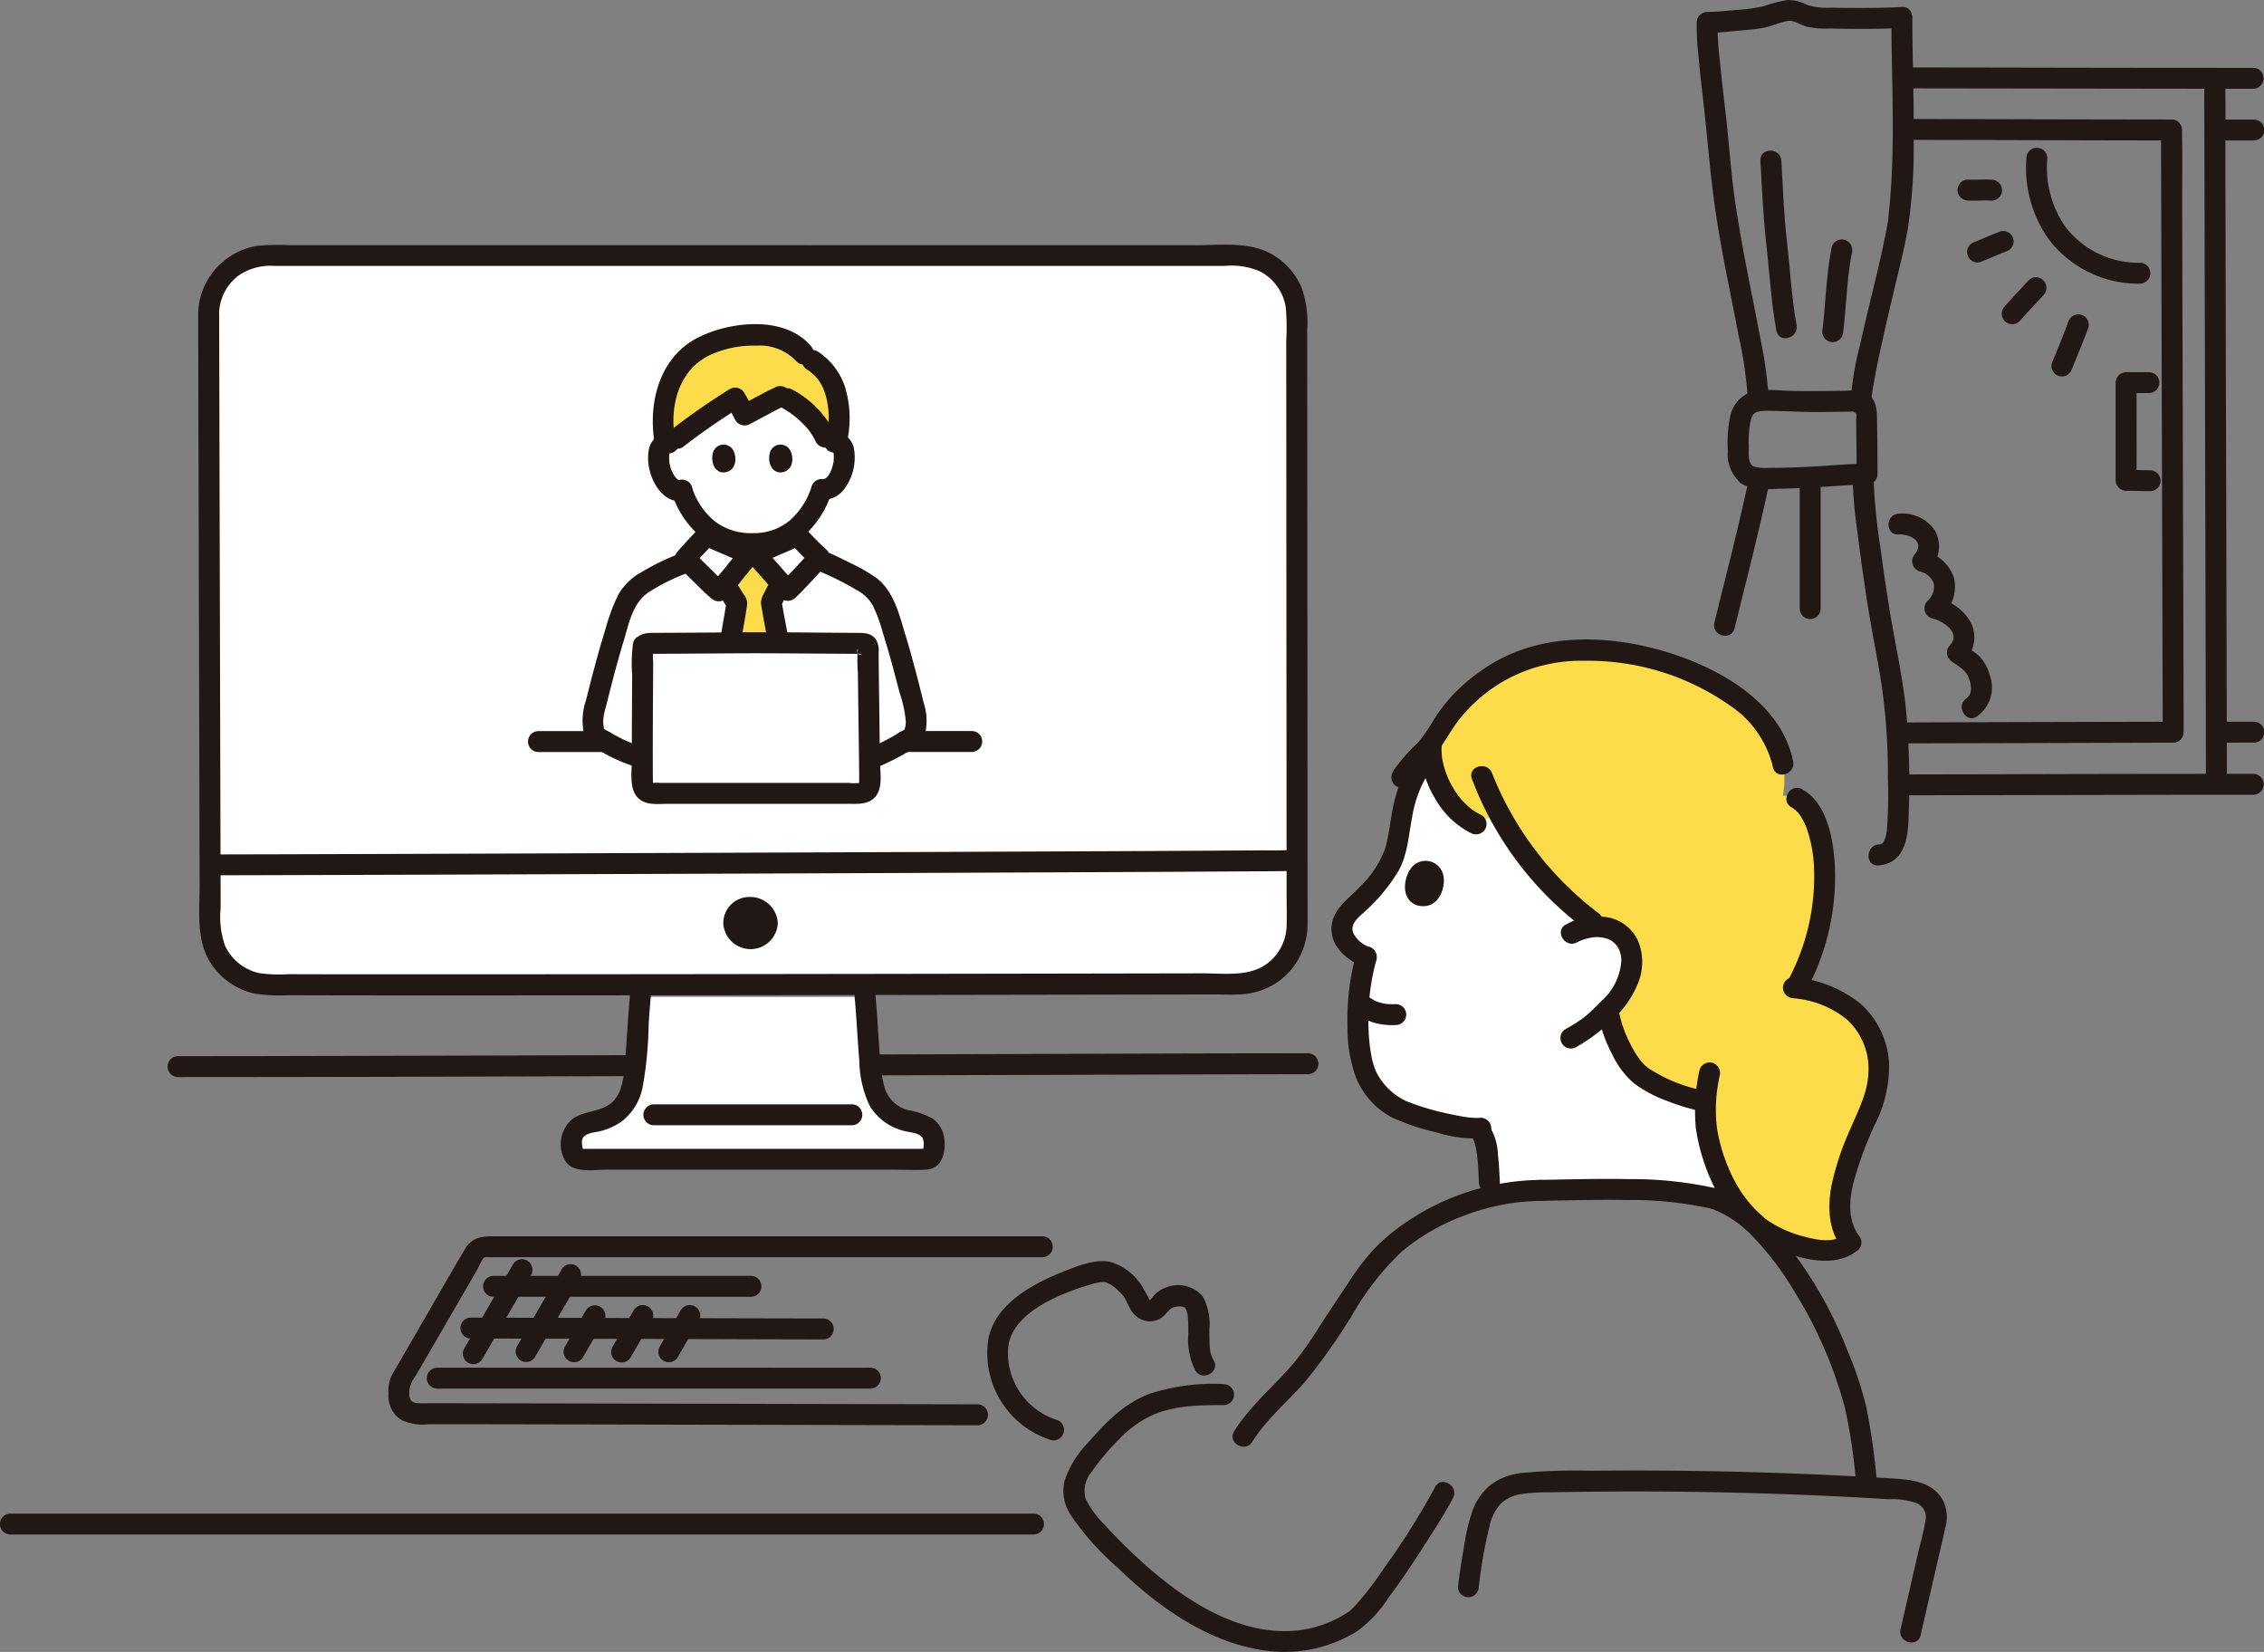 <svg xmlns="http://www.w3.org/2000/svg" width="243.992" height="178.009" viewBox="0 0 243.992 178.009">
  <rect x="0" y="0" width="243.992" height="178.009" fill="#808080" stroke="none"/>
  <g id="_2414" data-name="2414" transform="translate(0 -0.015)">
    <path id="パス_195" data-name="パス 195" d="M39.88,55.223c.029,15.675.133,51,.165,65.841a6.367,6.367,0,0,0,6.343,6.356c20.387.079,83.569-.048,104.433-.085a6.365,6.365,0,0,0,6.357-6.371c-.007-15.2-.032-51.371-.04-65.744a6.365,6.365,0,0,0-6.367-6.363c-21.63,0-83.877-.015-104.522-.019a6.371,6.371,0,0,0-6.369,6.384Z" transform="translate(-17.394 -21.295)" fill="#fff"/>
    <path id="パス_196" data-name="パス 196" d="M144.711,78.609c.024,0,.729.26.888.542a1.594,1.594,0,0,1,.169.643,4.8,4.8,0,0,1-.475,2.546,3.052,3.052,0,0,1-.784,1.039,1.8,1.8,0,0,1-1.021.326l-.144.007a9.35,9.35,0,0,1-1.7,3.163,6.779,6.779,0,0,1-3.844,2.453,10.329,10.329,0,0,1-1.95.208,11.664,11.664,0,0,1-1.8-.183,6.858,6.858,0,0,1-4.024-2.418,9.356,9.356,0,0,1-1.739-3.16,1.24,1.24,0,0,1-1.2-.3,3.055,3.055,0,0,1-.794-1.031,4.793,4.793,0,0,1-.5-2.541,1.6,1.6,0,0,1,.164-.645,1.133,1.133,0,0,1,.811-.546,1.118,1.118,0,0,1,.123-.012s-.282-7.69,8.658-7.69S144.711,78.609,144.711,78.609Z" transform="translate(-54.859 -30.964)" fill="#fff"/>
    <path id="パス_197" data-name="パス 197" d="M141.385,126.341l2,.007c.9-.414,4.274-1.957,4.532-2.607a4.06,4.06,0,0,0,.141-2.3c-.878-3.552-1.662-6.678-2.819-10.149a7.624,7.624,0,0,0-1.632-3.125,11.447,11.447,0,0,0-2.409-1.522c-.684-.351-1.941-.993-2.892-1.41l-.609-.534a31.055,31.055,0,0,1-2.337-2.379,39.316,39.316,0,0,1-4.631,1.912l-.282.067-.189-.045a39.837,39.837,0,0,1-4.684-1.934c-.691.74-1.672,1.784-2.3,2.494l-.395.61c-.912.38-2.126.965-2.622,1.22a11.457,11.457,0,0,0-2.409,1.522,7.63,7.63,0,0,0-1.632,3.125c-1.155,3.472-1.938,6.6-2.819,10.149a4.056,4.056,0,0,0,.141,2.3c.258.65,4.158,2.325,4.953,2.524Z" transform="translate(-49.415 -44.623)" fill="#fff"/>
    <path id="パス_198" data-name="パス 198" d="M122.86,123.2a.511.511,0,0,0-.051.226c.009,2.614-.087,10.689-.026,14.611a1.057,1.057,0,0,0,1.054,1.043c4.077.008,18.156-.01,22.376,0a1.054,1.054,0,0,0,1.057-1.065c-.028-3.629-.169-12.672-.169-14.587a.507.507,0,0,0-.5-.511c-1.752-.006-6.687-.035-11.646-.071-4.958.036-9.893.065-11.645.071a.5.5,0,0,0-.449.284Z" transform="translate(-53.544 -53.573)" fill="#fff"/>
    <path id="パス_199" data-name="パス 199" d="M140.9,190.537c.118,1.24.189,2.186.232,3.045.072,1.466.2,2.988.332,4.457.3,3.43,1.184,5.367,4.772,6.049a2.394,2.394,0,0,1,1.935,1.27c.3.653.348,2.688-.669,2.688l-37.315-.007c-.993,0-1.084-2.027-.781-2.681a2.4,2.4,0,0,1,1.935-1.27c3.586-.682,4.473-2.619,4.771-6.049.128-1.471.26-2.992.332-4.457.043-.857.113-1.8.232-3.045" transform="translate(-47.651 -83.098)" fill="#fff"/>
    <path id="パス_200" data-name="パス 200" d="M281.4,160.335a33.686,33.686,0,0,1-3-2.982,38.655,38.655,0,0,1-5.024-7.135l-2.422,1.258c-2.594-1.176-4.732-4.671-4.842-7.771a8.934,8.934,0,0,0-1.063,1.33,16.38,16.38,0,0,0-2.177,5.982c-.408,2.378-.409,4.029-1.963,6.011a21.783,21.783,0,0,1-3.233,3.524c-2.326,2.048-.859,4.371,1.449,5.247-1.505,5.2-.922,11.164.132,13.036a9.693,9.693,0,0,0,2.466,2.868c1.555,1.128,7.448,2.63,9.429,2.572l.253.291c.861.98.9,4.192.979,5.509l.09,1.558a23.424,23.424,0,0,1,5.469-.677c6.159-.093,17.609-.643,21.671,2.128a23.811,23.811,0,0,1-1.707-2.51,19.735,19.735,0,0,1-2.284-7.934c.01-.364.041-.794.087-1.258l-.142-.029c-2.286-.457-6.01-1.756-7.408-3.27-2.19-2.368-4.155-8.444-2.09-7.629a7.1,7.1,0,0,0,1.306-2.255c1.123-3.309-.558-5.5-3.077-5.65A27.59,27.59,0,0,1,281.4,160.335Z" transform="translate(-111.876 -62.672)" fill="#fff"/>
    <path id="パス_201" data-name="パス 201" d="M41.849,175.824a6.348,6.348,0,0,0,4.656,2.05c20.387.079,83.569-.048,104.433-.085a6.365,6.365,0,0,0,6.357-6.371c0-1.977,0-4.309,0-6.9-17.323.121-97.073.386-117.145.43.006,2.466.011,4.684.015,6.57a6.348,6.348,0,0,0,1.688,4.308Z" transform="translate(-17.51 -71.748)" fill="#fff"/>
    <path id="パス_202" data-name="パス 202" d="M144.815,79.2c.024,0,.729.26.888.542a1.594,1.594,0,0,1,.169.643,4.793,4.793,0,0,1-.476,2.546,3.045,3.045,0,0,1-.783,1.039,1.8,1.8,0,0,1-1.021.326l-.144.007a9.35,9.35,0,0,1-1.7,3.163,6.779,6.779,0,0,1-3.845,2.454,10.331,10.331,0,0,1-1.95.208,11.657,11.657,0,0,1-1.8-.183,6.858,6.858,0,0,1-4.024-2.418,9.356,9.356,0,0,1-1.739-3.16,1.24,1.24,0,0,1-1.2-.3,3.055,3.055,0,0,1-.794-1.031,4.793,4.793,0,0,1-.5-2.541,1.6,1.6,0,0,1,.164-.645,1.133,1.133,0,0,1,.811-.546,1.119,1.119,0,0,1,.123-.012s.338-6.976,8.9-6.976C144.581,72.313,144.815,79.2,144.815,79.2Z" transform="translate(-54.904 -31.534)" fill="#fff"/>
    <path id="パス_203" data-name="パス 203" d="M285.826,148.891a38.66,38.66,0,0,1-5.024-7.135l-2.422,1.258c-2.879-1.306-5.2-5.478-4.809-8.786a44.616,44.616,0,0,1,2.581-3.755,17.753,17.753,0,0,1,10.1-5.873c10.985-1.822,27.155,4.816,25.193,15.389,4.523-.7,6.706,11.17,1.377,20.71,2.911.384,5.479,1.4,7.183,3.5a9.109,9.109,0,0,1,.989,9.227c-1.886,4.523-5.225,10.918-2.21,14.686-2.306,2.019-7.234-.041-8.879-.975a13.141,13.141,0,0,1-4.573-5.022,19.735,19.735,0,0,1-2.284-7.934c.01-.364.041-.794.087-1.258l-.142-.029c-2.286-.457-6.011-1.756-7.408-3.27-2.19-2.368-4.156-8.444-2.09-7.629a7.1,7.1,0,0,0,1.306-2.255c1.123-3.309-.558-5.5-3.077-5.65A30.744,30.744,0,0,1,285.826,148.891Z" transform="translate(-119.302 -54.208)" fill="#fcdc4a"/>
    <path id="パス_204" data-name="パス 204" d="M144.086,108.4c-1.019-1.144-2.29-2.586-2.342-2.682l-.471.022c-.063.116-1.759,2.185-2.733,3.348.407.564.944,1.507,1.284,2-.029.451-.41,2.485-.69,4.166l-.022.133,2.725-.019,2.51.017-.045-.226c-.35-1.769-.709-3.725-.752-4.135a16.013,16.013,0,0,1,1.065-2.036Z" transform="translate(-60.426 -46.103)" fill="#fcdc4a"/>
    <path id="パス_205" data-name="パス 205" d="M132.113,64.848a7.979,7.979,0,0,0-3.335,2.21c-1.911,2.216-2.357,5.682-1.83,8.481l1.305-.355c2.021-1.518,4.673-3.4,6.252-4.342.1.152.736,1.335,1,1.836.461-.232,3.049-1.657,4.033-2.081a10.267,10.267,0,0,1,4.654,4.43l1.253.345a10.418,10.418,0,0,0-.251-5.6,6.114,6.114,0,0,0-3.095-3.436c-1.584-2.324-4.9-2.493-7.407-2.132a12.732,12.732,0,0,0-2.585.639Z" transform="translate(-55.28 -27.935)" fill="#fcdc4a"/>
    <path id="パス_206" data-name="パス 206" d="M1.089,291.539H43.517l27.54,0h40.358a1.128,1.128,0,0,0,0-2.255H74.281l-27.438,0-25.783,0H1.089a1.128,1.128,0,0,0,0,2.255Z" transform="translate(0 -126.166)" fill="#211715"/>
    <path id="パス_207" data-name="パス 207" d="M82.435,201.673q-20.379.056-40.757.1-4.272.006-8.545.008a1.128,1.128,0,0,0,0,2.255q18.281-.007,36.562-.07l12.743-.034a1.128,1.128,0,0,0,0-2.255Z" transform="translate(-13.976 -87.955)" fill="#211715"/>
    <path id="パス_208" data-name="パス 208" d="M212.726,201.316c-11.032,0-22.065.051-33.1.084l-14.1.042a1.128,1.128,0,0,0,0,2.255q20.754-.063,41.508-.118,2.842-.006,5.684-.008a1.128,1.128,0,0,0,0-2.255Z" transform="translate(-71.724 -87.8)" fill="#211715"/>
    <path id="パス_209" data-name="パス 209" d="M137.761,254.389c-2.771,0-5.542-.011-8.313-.016l-17.409-.038-19.136-.04-13.736-.024c-.572,0-1.147.017-1.718,0-1.005-.031-1.024-.733-.931-1.6a4.266,4.266,0,0,1,.733-1.476q2.674-4.617,5.351-9.232.593-1.022,1.184-2.043c.179-.308.546-1.23.807-1.368a1.241,1.241,0,0,1,.485-.016h59.665a1.128,1.128,0,0,0,0-2.255H85.794c-1.344,0-2.489.01-3.307,1.383-1.766,2.966-3.465,5.977-5.2,8.962q-1.184,2.037-2.361,4.076c-.134.231-.275.458-.395.7a3.972,3.972,0,0,0-.282,1.856,3.055,3.055,0,0,0,1.392,2.819,5.606,5.606,0,0,0,2.979.457l2.4,0,6.8.011q9.352.017,18.705.038l18.9.041,11.512.024h.821a1.128,1.128,0,0,0,0-2.255Z" transform="translate(-32.38 -103.048)" fill="#211715"/>
    <path id="パス_210" data-name="パス 210" d="M90.552,251.414c1.755-3.039,3.523-6.069,5.278-9.107a1.129,1.129,0,0,0-1.948-1.138c-1.755,3.039-3.523,6.069-5.278,9.108A1.128,1.128,0,0,0,90.552,251.414Z" transform="translate(-38.576 -104.943)" fill="#211715"/>
    <path id="パス_211" data-name="パス 211" d="M100.631,251.6c1.609-2.786,3.23-5.564,4.839-8.35a1.129,1.129,0,0,0-1.947-1.138c-1.609,2.786-3.231,5.564-4.839,8.35A1.128,1.128,0,0,0,100.631,251.6Z" transform="translate(-42.972 -105.355)" fill="#211715"/>
    <path id="パス_212" data-name="パス 212" d="M109.826,255.055c.746-1.292,1.5-2.582,2.245-3.874a1.128,1.128,0,1,0-1.948-1.138c-.747,1.293-1.5,2.582-2.245,3.875a1.128,1.128,0,1,0,1.948,1.138Z" transform="translate(-46.985 -108.809)" fill="#211715"/>
    <path id="パス_213" data-name="パス 213" d="M118.949,255.055c.747-1.292,1.5-2.582,2.245-3.874a1.128,1.128,0,1,0-1.947-1.138c-.747,1.293-1.5,2.582-2.245,3.875a1.128,1.128,0,1,0,1.947,1.138Z" transform="translate(-50.964 -108.809)" fill="#211715"/>
    <path id="パス_214" data-name="パス 214" d="M127.937,255.055c.747-1.292,1.5-2.582,2.245-3.874a1.128,1.128,0,1,0-1.947-1.138c-.747,1.293-1.5,2.582-2.246,3.875a1.128,1.128,0,1,0,1.948,1.138Z" transform="translate(-54.885 -108.809)" fill="#211715"/>
    <path id="パス_215" data-name="パス 215" d="M121.236,243.855h-27.8a1.128,1.128,0,0,0,0,2.255h27.8A1.128,1.128,0,0,0,121.236,243.855Z" transform="translate(-40.276 -106.354)" fill="#211715"/>
    <path id="パス_216" data-name="パス 216" d="M127.143,251.925q-15.609-.029-31.218-.081l-6.819-.016a1.128,1.128,0,0,0,0,2.255q15.562.029,31.128.081l6.908.016a1.128,1.128,0,0,0,0-2.255Z" transform="translate(-38.39 -109.831)" fill="#211715"/>
    <path id="パス_217" data-name="パス 217" d="M129.416,263.655h.006V261.4c-4.648.018-9.3,0-13.945,0H82.68a1.128,1.128,0,0,0,0,2.255h41.677c1.688,0,3.377.007,5.065,0a1.128,1.128,0,0,0,0-2.255h-.006A1.128,1.128,0,0,0,129.416,263.655Z" transform="translate(-35.587 -114.006)" fill="#211715"/>
    <path id="パス_218" data-name="パス 218" d="M363.427,150.216l31.12-.056,6.354,0a1.128,1.128,0,0,0,0-2.255q-14.195,0-28.389.045l-9.086.017a1.128,1.128,0,0,0,0,2.255Z" transform="translate(-158.038 -64.502)" fill="#211715"/>
    <path id="パス_219" data-name="パス 219" d="M408.033,71.149H405.5a1.144,1.144,0,0,0-1.128,1.128c0,3.507.006,7.014,0,10.521a1.145,1.145,0,0,0,1.128,1.128c.873,0,1.748.039,2.618.042a1.128,1.128,0,0,0,0-2.255c-.873,0-1.748-.039-2.618-.042l1.128,1.128c.01-3.507,0-7.014,0-10.521L405.5,73.4h2.529A1.128,1.128,0,0,0,408.033,71.149Z" transform="translate(-176.371 -31.026)" fill="#211715"/>
    <path id="パス_220" data-name="パス 220" d="M401.127,12.946q-13.653,0-27.306-.032l-9.877-.014a1.128,1.128,0,0,0,0,2.255L396.5,15.2q2.315,0,4.63,0A1.128,1.128,0,0,0,401.127,12.946Z" transform="translate(-158.263 -5.62)" fill="#211715"/>
    <path id="パス_221" data-name="パス 221" d="M392.065,22.815q-12.4-.016-24.8-.053l-3.839-.006a1.128,1.128,0,0,0,0,2.255c7.126,0,14.252.032,21.378.047q3.63.008,7.26.012A1.128,1.128,0,0,0,392.065,22.815Z" transform="translate(-158.037 -9.919)" fill="#211715"/>
    <path id="パス_222" data-name="パス 222" d="M426.859,22.866h-3.88a1.128,1.128,0,1,0,0,2.255h3.88a1.128,1.128,0,1,0,0-2.255Z" transform="translate(-183.995 -9.967)" fill="#211715"/>
    <path id="パス_223" data-name="パス 223" d="M415.49,88.893c0-2.425-.012-4.846-.019-7.27q-.021-7.624-.045-15.25-.026-9.078-.053-18.156-.023-7.874-.044-15.747c-.007-2.753.039-5.511-.017-8.263v-.249a1.128,1.128,0,0,0-2.255,0c-.013,2.325.007,4.651.013,6.976q.02,7.549.042,15.1.027,9.073.053,18.145.024,7.94.047,15.881.012,4.269.023,8.539v.293a1.128,1.128,0,0,0,2.255,0Z" transform="translate(-180.157 -9.968)" fill="#211715"/>
    <path id="パス_224" data-name="パス 224" d="M423.755,89.9c0-2.8-.012-5.6-.019-8.4q-.022-8.9-.045-17.791-.027-10.641-.056-21.282-.022-9.2-.043-18.394c-.007-3.2.039-6.408-.017-9.61v-.262a1.128,1.128,0,0,0-2.255,0c-.016,2.7.007,5.4.013,8.1q.019,8.821.041,17.641.026,10.636.053,21.273.024,9.264.047,18.527.012,4.944.023,9.886V89.9a1.128,1.128,0,0,0,2.255,0Z" transform="translate(-183.761 -5.697)" fill="#211715"/>
    <path id="パス_225" data-name="パス 225" d="M423.134,140.2c1.264,0,2.529-.007,3.793-.007a1.128,1.128,0,1,0,0-2.255c-1.264,0-2.529,0-3.793.007a1.128,1.128,0,0,0,0,2.255Z" transform="translate(-184.063 -60.154)" fill="#211715"/>
    <path id="パス_226" data-name="パス 226" d="M362.864,140.28q14.567-.033,29.133-.079a1.128,1.128,0,0,0,0-2.255q-14.566.029-29.133.08A1.128,1.128,0,0,0,362.864,140.28Z" transform="translate(-157.792 -60.16)" fill="#211715"/>
    <path id="パス_227" data-name="パス 227" d="M387.315,29.42a13.21,13.21,0,0,0,2.434,8.758,12.1,12.1,0,0,0,9.828,4.754,1.128,1.128,0,0,0,0-2.255,9.845,9.845,0,0,1-8.151-4,11.168,11.168,0,0,1-1.855-7.262A1.128,1.128,0,0,0,387.315,29.42Z" transform="translate(-168.927 -12.351)" fill="#211715"/>
    <path id="パス_228" data-name="パス 228" d="M393.92,60.925c-.54,1.494-1.166,2.958-1.761,4.43a1.127,1.127,0,0,0,1.655,1.274,1.317,1.317,0,0,0,.518-.677c.595-1.472,1.221-2.937,1.761-4.431a1.134,1.134,0,0,0-.789-1.387,1.156,1.156,0,0,0-1.387.789Z" transform="translate(-171.027 -26.207)" fill="#211715"/>
    <path id="パス_229" data-name="パス 229" d="M385.49,53.344c-.846.934-1.726,1.843-2.56,2.789a1.194,1.194,0,0,0-.33.8,1.148,1.148,0,0,0,.33.8,1.136,1.136,0,0,0,.8.33,1.124,1.124,0,0,0,.8-.33c.835-.947,1.712-1.855,2.56-2.789a1.187,1.187,0,0,0,.33-.8,1.15,1.15,0,0,0-.33-.8,1.128,1.128,0,0,0-1.6,0Z" transform="translate(-166.875 -23.116)" fill="#211715"/>
    <path id="パス_230" data-name="パス 230" d="M379.571,44.2c-.745.279-1.473.6-2.205.908l.269-.113c-.275.116-.55.23-.828.338a1.222,1.222,0,0,0-.674.518,1.128,1.128,0,0,0,.4,1.543,1.1,1.1,0,0,0,.869.113c.615-.234,1.217-.5,1.824-.758l-.27.113c.4-.169.8-.334,1.209-.487a1.215,1.215,0,0,0,.674-.518,1.128,1.128,0,0,0-.4-1.543,1.107,1.107,0,0,0-.869-.113Z" transform="translate(-163.987 -19.253)" fill="#211715"/>
    <path id="パス_231" data-name="パス 231" d="M377.827,34.341c-.846-.045-1.692.034-2.542-.007a1.136,1.136,0,0,0-1.128,1.128,1.153,1.153,0,0,0,1.128,1.128c.846.041,1.692-.038,2.542.007a1.128,1.128,0,0,0,1.128-1.128,1.153,1.153,0,0,0-1.128-1.128Z" transform="translate(-163.193 -14.965)" fill="#211715"/>
    <path id="パス_232" data-name="パス 232" d="M362.061,100.406c1.208-.075,2.833.741,1.772,2.091a1.146,1.146,0,0,0,.5,1.885,2.1,2.1,0,0,1,1.517,1.311,2.034,2.034,0,0,1-.683,1.872,1.138,1.138,0,0,0,.5,1.884c1.206.269,3.132,1.549,1.93,2.892a1.14,1.14,0,0,0,0,1.6c.655.527,1.585.94,1.946,1.741.317.7.58,1.861-.173,2.375-1.191.815-.064,2.77,1.138,1.947a3.808,3.808,0,0,0,1.376-4.427,4.551,4.551,0,0,0-1.134-2.055c-.466-.459-1.052-.77-1.558-1.177v1.6a3.491,3.491,0,0,0,.582-4.179,5.4,5.4,0,0,0-3.507-2.484l.5,1.885a4.316,4.316,0,0,0,1.264-4.066,4.407,4.407,0,0,0-3.093-2.886l.5,1.885a3.5,3.5,0,0,0,.5-4.18,4.268,4.268,0,0,0-3.87-1.761C360.619,98.24,360.609,100.5,362.061,100.406Z" transform="translate(-157.444 -42.794)" fill="#211715"/>
    <path id="パス_233" data-name="パス 233" d="M358.1,2.514c0,3.939.148,7.877.149,11.816,0,1.865-.037,3.73-.138,5.592q-.077,1.41-.2,2.819c-.048.534-.122,1.068-.159,1.6-.017.251.046-.237-.023.152-.789,4.454-2.037,8.827-2.994,13.247a32.58,32.58,0,0,0-1.05,6.466,1.128,1.128,0,0,0,2.255,0,11.258,11.258,0,0,1,.237-2.15c.182-1.088.4-2.169.633-3.247.536-2.514,1.133-5.014,1.724-7.515.462-1.953.959-3.907,1.315-5.884a59.174,59.174,0,0,0,.652-9.884c.038-4.338-.143-8.675-.145-13.013a1.128,1.128,0,0,0-2.255,0Z" transform="translate(-154.263 -0.615)" fill="#211715"/>
    <path id="パス_234" data-name="パス 234" d="M332.953,82.744c-.605-.395-.465-1.52-.461-2.124a11.333,11.333,0,0,1,.182-2.725,1.866,1.866,0,0,1,.271-.672c.069-.11,0-.01-.019.01a1.441,1.441,0,0,1,.138-.151c.032-.03.163-.134,0-.013a1.348,1.348,0,0,1,.165-.1c.161-.085-.106.014.136-.061a3.554,3.554,0,0,1,.349-.088c.218-.045.071-.012.022-.006.074-.008.151-.015.226-.019.159-.006.317-.012.476-.013,1.781,0,3.561.135,5.345.126,1.223-.006,2.445-.027,3.665-.041.131,0,.548-.069.647.006.02.015-.042-.019-.043-.021a3.848,3.848,0,0,1,0,.976c.03,1.926.056,3.852.056,5.778l1.128-1.128c-1.962.011-3.931.207-5.889.308-1.086.056-2.172.113-3.26.126-.522.007-1.044.019-1.566.014a3.976,3.976,0,0,1-1.566-.179c-1.305-.616-2.452,1.328-1.138,1.948a8.633,8.633,0,0,0,3.831.477c1.113-.01,2.225-.056,3.337-.113,2.079-.1,4.168-.316,6.251-.327a1.145,1.145,0,0,0,1.128-1.128c0-2.074-.028-4.148-.064-6.221-.02-1.156-.291-2.27-1.526-2.657a5.763,5.763,0,0,0-1.8-.109c-.777.01-1.553.021-2.33.028-1.363.013-2.727.021-4.089-.03-.824-.03-1.654-.12-2.481-.082a3.551,3.551,0,0,0-3.539,2.624,13.615,13.615,0,0,0-.3,3.985,3.953,3.953,0,0,0,1.579,3.552C333.036,85.485,334.167,83.53,332.953,82.744Z" transform="translate(-144.02 -32.496)" fill="#211715"/>
    <path id="パス_235" data-name="パス 235" d="M329.823,106.833c1.291-5.232,2.647-10.456,3.768-15.728.3-1.416-1.873-2.021-2.175-.6-1.121,5.272-2.476,10.5-3.768,15.731-.348,1.41,1.827,2.01,2.175.6Z" transform="translate(-142.891 -39.115)" fill="#211715"/>
    <path id="パス_236" data-name="パス 236" d="M354.086,90.174a51.969,51.969,0,0,0,.546,6.152q.451,3.64,1.015,7.266c.408,2.65.933,5.274,1.39,7.913a65.31,65.31,0,0,1,.858,11.178,49.424,49.424,0,0,1-.1,5.553,3.506,3.506,0,0,1-.359,1.336.5.5,0,0,1-.2.2.754.754,0,0,1-.344.091c-1.436.12-1.449,2.377,0,2.255,2.9-.242,3.195-3.081,3.245-5.451a86.127,86.127,0,0,0-.335-11.819c-.407-3.473-1.172-6.887-1.733-10.336q-.553-3.4-1-6.818a60.205,60.205,0,0,1-.721-7.519,1.128,1.128,0,0,0-2.255,0Z" transform="translate(-154.439 -38.849)" fill="#211715"/>
    <path id="パス_237" data-name="パス 237" d="M343.993,91.209v13.717a1.128,1.128,0,0,0,2.255,0V91.209A1.128,1.128,0,0,0,343.993,91.209Z" transform="translate(-150.036 -39.3)" fill="#211715"/>
    <path id="パス_238" data-name="パス 238" d="M336.474,29.887c.175,3.017.3,6.036.642,9.041.35,3.091.517,6.212,1.084,9.276.264,1.425,2.438.822,2.175-.6-.541-2.923-.682-5.905-1.023-8.852s-.451-5.907-.62-8.863c-.083-1.442-2.339-1.452-2.255,0Z" transform="translate(-146.756 -12.556)" fill="#211715"/>
    <path id="パス_239" data-name="パス 239" d="M349.321,46.606c-.6,3-.647,6.083-1.021,9.113a1.134,1.134,0,0,0,1.128,1.128,1.155,1.155,0,0,0,1.128-1.128c.351-2.843.4-5.789.94-8.514a1.156,1.156,0,0,0-.789-1.387,1.138,1.138,0,0,0-1.387.789Z" transform="translate(-151.915 -19.961)" fill="#211715"/>
    <path id="パス_240" data-name="パス 240" d="M324.3,3.459a25.6,25.6,0,0,0,.175,3.433c.143,1.605.319,3.208.507,4.808.4,3.47.671,6.963,1.114,10.427.643,5.033,1.755,10,2.7,14.98a44.926,44.926,0,0,1,.988,6.636c.056,1.447,2.312,1.454,2.255,0a42.142,42.142,0,0,0-.826-5.933c-.412-2.255-.875-4.5-1.317-6.753-.507-2.579-.981-5.172-1.381-7.769-.52-3.379-.717-6.815-1.119-10.212-.215-1.821-.426-3.641-.6-5.466a29.446,29.446,0,0,1-.244-4.15C326.62,2.009,324.365,2.012,324.3,3.459Z" transform="translate(-141.444 -1.028)" fill="#211715"/>
    <path id="パス_241" data-name="パス 241" d="M325.458,3.559c1-.008,1.988-.1,2.979-.2,1.059-.109,2.152-.165,3.2-.373.846-.169,1.635-.557,2.481-.709.677-.122,1.38.419,2.019.6a9.878,9.878,0,0,0,2.537.213q1.377.03,2.753.036c1.671.007,3.346,0,5.014-.107,1.442-.09,1.452-2.346,0-2.255-1.668.1-3.343.113-5.014.107Q340.1.871,338.782.843A7.129,7.129,0,0,1,336.32.57a4.837,4.837,0,0,0-2.15-.555A14.514,14.514,0,0,0,331.5.7a19.5,19.5,0,0,1-3.063.4c-.991.1-1.983.19-2.979.2a1.128,1.128,0,0,0,0,2.255Z" transform="translate(-141.477)" fill="#211715"/>
    <path id="パス_242" data-name="パス 242" d="M268.824,225.509a26.275,26.275,0,0,0-15.393,5.175,20.691,20.691,0,0,0-2.916,2.618,30.809,30.809,0,0,0-2.65,3.6c-.946,1.41-1.878,2.83-2.811,4.249a41.8,41.8,0,0,1-2.692,3.882c-2.143,2.568-4.806,4.709-6.6,7.562-.774,1.233,1.177,2.368,1.948,1.138,1.5-2.383,3.7-4.237,5.561-6.315a63.607,63.607,0,0,0,5.376-7.626,29.576,29.576,0,0,1,5.187-6.562,22.548,22.548,0,0,1,6.545-3.809,24.007,24.007,0,0,1,8.439-1.651,1.128,1.128,0,0,0,0-2.255Z" transform="translate(-102.754 -98.352)" fill="#211715"/>
    <path id="パス_243" data-name="パス 243" d="M220.557,264.534a22.114,22.114,0,0,0-8.1,1.08c-2.744,1.08-4.676,3.085-6.572,5.271a10.874,10.874,0,0,0-2.449,3.9,4.657,4.657,0,0,0,.551,3.761,28.953,28.953,0,0,0,5.1,5.751c4.488,4.361,10.114,8.35,16.5,9.021a14.867,14.867,0,0,0,9.315-2.143,13.706,13.706,0,0,0,3.439-3.687c1.5-2.007,2.88-4.1,4.221-6.216.93-1.466,1.9-2.937,2.692-4.483.662-1.29-1.284-2.432-1.948-1.138a78.486,78.486,0,0,1-5.417,8.609,34.881,34.881,0,0,1-3.2,4.172c-.2.209-.4.4-.613.594-.1.1.183-.095-.074.054-.365.211-.718.439-1.091.637a12.339,12.339,0,0,1-4.184,1.335c-5.764.733-11.34-2.558-15.586-6.122a57.723,57.723,0,0,1-5.43-5.225,10.448,10.448,0,0,1-2.044-2.792,3.144,3.144,0,0,1,.643-2.932,25.344,25.344,0,0,1,2.977-3.525A11.576,11.576,0,0,1,212.6,268c2.448-1.184,5.3-1.2,7.955-1.2a1.128,1.128,0,0,0,0-2.255Z" transform="translate(-88.656 -115.373)" fill="#211715"/>
    <path id="パス_244" data-name="パス 244" d="M326.688,229.327a12.139,12.139,0,0,1,4.577,3.207,31.992,31.992,0,0,1,4.263,5.681,46.505,46.505,0,0,1,5.436,12.491,59.224,59.224,0,0,1,1.237,8.514,1.16,1.16,0,0,0,1.128,1.128,1.136,1.136,0,0,0,1.128-1.128,72.3,72.3,0,0,0-1.16-8.464,38.46,38.46,0,0,0-2.056-6.193,44.569,44.569,0,0,0-7.969-13.187,14.844,14.844,0,0,0-5.983-4.223c-1.378-.466-1.97,1.712-.6,2.175Z" transform="translate(-142.149 -99.04)" fill="#211715"/>
    <path id="パス_245" data-name="パス 245" d="M213.092,251.7a2.965,2.965,0,0,1-.4-1.311c-.056-.652-.051-1.307-.056-1.96a6.257,6.257,0,0,0-.708-3.579,3.486,3.486,0,0,0-4.075-.932,2.988,2.988,0,0,0-1.089.713c-.11.113-.206.235-.307.354-.06.071-.313.33-.251.3.16-.086-.056-.029-.068-.02.1-.077.185.3.079,0a10.31,10.31,0,0,0-.59-1.089A6.05,6.05,0,0,0,201.9,241.1c-1.685-.307-3.585.5-5.124,1.11-3.244,1.294-7.33,3.513-7.973,7.316a9.82,9.82,0,0,0,6.785,10.789,1.129,1.129,0,0,0,.6-2.175,7.568,7.568,0,0,1-5.235-7.806c.344-3.152,3.972-4.994,6.593-6.016.736-.287,1.486-.536,2.245-.753a8.092,8.092,0,0,1,1.035-.254,3.083,3.083,0,0,1,.4-.025.826.826,0,0,1,.251.025,3.651,3.651,0,0,1,1.432,1.007,2.537,2.537,0,0,1,.62.719c.186.338.338.691.527,1.026a2.517,2.517,0,0,0,1.785,1.427,2.232,2.232,0,0,0,2.081-.761c.43-.473.6-.744,1.27-.8a1.381,1.381,0,0,1,.632.032c.209.06-.078-.051.1.04.151.076-.056-.091.1.08.113.122-.1-.151,0-.013a1.424,1.424,0,0,1,.1.161c.113.219.005-.04.056.14.04.136.074.273.1.412a.891.891,0,0,1,.032.209c.065.632.053,1.27.056,1.9a7.322,7.322,0,0,0,.763,3.947c.776,1.221,2.73.091,1.947-1.138Z" transform="translate(-82.303 -105.12)" fill="#211715"/>
    <path id="パス_246" data-name="パス 246" d="M293.692,227.683c3.072-.048,6.146-.144,9.217-.087a39.764,39.764,0,0,1,9.251.962,1.129,1.129,0,0,0,.6-2.175,41.935,41.935,0,0,0-9.631-1.039c-3.147-.065-6.292.034-9.437.083A1.128,1.128,0,0,0,293.692,227.683Z" transform="translate(-127.622 -98.271)" fill="#211715"/>
    <path id="パス_247" data-name="パス 247" d="M269.106,165.465c-.593.846-1.106,3.068.612,3.827,2.353.746,3.327-1.826,2.932-3.311A1.953,1.953,0,0,0,269.106,165.465Z" transform="translate(-117.129 -71.762)" fill="#211715"/>
    <path id="パス_248" data-name="パス 248" d="M258.565,163.862a2.925,2.925,0,0,1-1.742-1.555c-.277-.842.391-1.458.958-1.973a19.4,19.4,0,0,0,3.919-4.623c1-1.779,1.09-3.769,1.473-5.726a12.788,12.788,0,0,1,2.819-6.294c.982-1.066-.609-2.665-1.595-1.6a13.784,13.784,0,0,0-2.964,5.5c-.537,1.807-.614,3.7-1.1,5.509a10.669,10.669,0,0,1-2.752,4.265c-1.233,1.339-2.979,2.4-3.08,4.4-.107,2.094,1.7,3.559,3.461,4.259a1.134,1.134,0,0,0,1.387-.789,1.154,1.154,0,0,0-.789-1.387Z" transform="translate(-111.003 -61.815)" fill="#211715"/>
    <path id="パス_249" data-name="パス 249" d="M258.413,182.205a26.46,26.46,0,0,0-.866,7.6,15.252,15.252,0,0,0,1,5.66,8.588,8.588,0,0,0,3.778,4.074,24.3,24.3,0,0,0,4.868,1.627,13.721,13.721,0,0,0,5.018.62A1.134,1.134,0,0,0,273,200.4a1.157,1.157,0,0,0-1.387-.789c.245-.035.084-.011-.052-.013-.113,0-.229,0-.344-.006-.205-.01-.591-.047-.68-.056-.725-.093-1.445-.244-2.158-.4a27.326,27.326,0,0,1-4.527-1.361,6.862,6.862,0,0,1-3.191-3.1,7.132,7.132,0,0,1-.531-1.737,17.45,17.45,0,0,1-.3-2.585,24.358,24.358,0,0,1,.763-7.542,1.129,1.129,0,0,0-2.175-.6Z" transform="translate(-112.326 -79.116)" fill="#211715"/>
    <path id="パス_250" data-name="パス 250" d="M259.576,192.626a5.187,5.187,0,0,0,1.794.762,7.225,7.225,0,0,0,1.99.177,1.128,1.128,0,1,0,0-2.255,6.37,6.37,0,0,1-1.177-.044l.3.04a5.387,5.387,0,0,1-1.345-.359l.269.113a3.955,3.955,0,0,1-.694-.382,1.128,1.128,0,0,0-1.656,1.274,1.265,1.265,0,0,0,.518.674Z" transform="translate(-112.973 -83.092)" fill="#211715"/>
    <path id="パス_251" data-name="パス 251" d="M269.632,140.785a4.229,4.229,0,0,0-.781.574c-.25.214-.487.443-.717.677a19.432,19.432,0,0,0-1.561,1.8,4.631,4.631,0,0,0-.47.7,1.2,1.2,0,0,0-.113.869,1.128,1.128,0,0,0,2.061.269,4.787,4.787,0,0,1,.492-.727l-.177.228c.354-.456.733-.891,1.128-1.31a10.584,10.584,0,0,1,1.156-1.087l-.226.176a2.271,2.271,0,0,1,.346-.229,1.136,1.136,0,0,0,.4-1.543,1.154,1.154,0,0,0-1.543-.4Z" transform="translate(-115.999 -61.333)" fill="#211715"/>
    <path id="パス_252" data-name="パス 252" d="M281.274,216.106c.113.136-.157-.25-.068-.086.019.034.043.067.063.1.047.08.077.175.128.252-.152-.231-.073-.179-.031-.063.017.046.033.092.048.138q.054.161.1.325c.063.238.113.479.153.721.022.128.039.257.06.385.023.143-.032-.259-.007-.05.008.072.017.144.025.215.1.922.131,1.848.183,2.773a1.128,1.128,0,1,0,2.255,0c-.056-1-.086-2-.208-2.988a6.114,6.114,0,0,0-1.1-3.318,1.132,1.132,0,0,0-1.595,0,1.156,1.156,0,0,0,0,1.595Z" transform="translate(-122.542 -93.412)" fill="#211715"/>
    <path id="パス_253" data-name="パス 253" d="M299.982,177.967a5.335,5.335,0,0,1,1.867-.567,3.526,3.526,0,0,1,1.522.2,2.139,2.139,0,0,1,1.049.892,2.768,2.768,0,0,1,.367,1.534,6.411,6.411,0,0,1-2.157,4.263,18.776,18.776,0,0,1-1.9,1.776,16.094,16.094,0,0,1-1.99,1.251,1.129,1.129,0,0,0,1.138,1.947,17.753,17.753,0,0,0,3.827-2.859,10.835,10.835,0,0,0,3-4.352,6.008,6.008,0,0,0-.169-4.382,4.519,4.519,0,0,0-2.859-2.339,6.729,6.729,0,0,0-4.836.688c-1.3.655-.155,2.6,1.138,1.947Z" transform="translate(-130.059 -76.389)" fill="#211715"/>
    <path id="パス_254" data-name="パス 254" d="M305.588,193.484a14.786,14.786,0,0,0,1.431,3.914,9.218,9.218,0,0,0,2.329,3.1,13.966,13.966,0,0,0,3.635,1.933,22.587,22.587,0,0,0,3.681,1.1,1.155,1.155,0,0,0,1.387-.789,1.138,1.138,0,0,0-.789-1.387,16.312,16.312,0,0,1-6.451-2.552c.11.083-.148-.125-.144-.121-.083-.073-.165-.149-.242-.226a5.335,5.335,0,0,1-.417-.484,11.566,11.566,0,0,1-1.042-1.712,12.607,12.607,0,0,1-1.2-3.375,1.138,1.138,0,0,0-1.388-.789,1.151,1.151,0,0,0-.789,1.387Z" transform="translate(-133.268 -83.76)" fill="#211715"/>
    <path id="パス_255" data-name="パス 255" d="M281.279,147.806A35.9,35.9,0,0,0,293.7,164.165a1.136,1.136,0,0,0,1.543-.4,1.154,1.154,0,0,0-.4-1.543,35.078,35.078,0,0,1-11.387-15.011C282.959,145.853,280.779,146.438,281.279,147.806Z" transform="translate(-122.651 -63.864)" fill="#211715"/>
    <path id="パス_256" data-name="パス 256" d="M271.523,142.08a10.507,10.507,0,0,0,1.539,5.406,9.293,9.293,0,0,0,3.875,3.764,1.161,1.161,0,0,0,1.543-.4,1.137,1.137,0,0,0-.4-1.543,6.232,6.232,0,0,1-.933-.535s-.278-.2-.13-.089c-.06-.047-.117-.095-.175-.143-.146-.123-.288-.253-.425-.386a7.7,7.7,0,0,1-1.4-1.8,8.312,8.312,0,0,1-.915-2.081,9.356,9.356,0,0,1-.264-1.165c-.012-.081-.012-.077,0,.01l-.013-.116c-.008-.1-.018-.192-.024-.288-.014-.209-.017-.418-.015-.628a1.128,1.128,0,1,0-2.255,0Z" transform="translate(-118.428 -61.47)" fill="#211715"/>
    <path id="パス_257" data-name="パス 257" d="M334.582,189.057a10.5,10.5,0,0,1,5.77,2.3,7.217,7.217,0,0,1,2.3,5.658c-.063,2.161-1.071,4.07-1.9,6.019a29.607,29.607,0,0,0-2.1,6.3c-.4,2.263-.319,4.713,1.141,6.6l.176-1.367c-1.106.916-2.977.513-4.221.175a12.382,12.382,0,0,1-4.152-1.883,13.522,13.522,0,0,1-3.6-4.583,18.7,18.7,0,0,1-1.659-5.165,16.407,16.407,0,0,1,.289-5.714,1.163,1.163,0,0,0-.789-1.388,1.137,1.137,0,0,0-1.387.789,20.147,20.147,0,0,0-.4,6.25,21.342,21.342,0,0,0,1.837,6.044,15.6,15.6,0,0,0,4.192,5.425,14.311,14.311,0,0,0,4.982,2.376c2.178.606,4.661.8,6.5-.73a1.128,1.128,0,0,0,.176-1.367c-1.257-1.631-1.2-3.65-.769-5.577a37.337,37.337,0,0,1,2.353-6.505,13.985,13.985,0,0,0,1.558-6.669,9.324,9.324,0,0,0-3.02-6.351,13.187,13.187,0,0,0-7.289-2.9,1.133,1.133,0,0,0-1.128,1.128,1.156,1.156,0,0,0,1.128,1.128Z" transform="translate(-141.29 -81.47)" fill="#211715"/>
    <path id="パス_258" data-name="パス 258" d="M341.993,152.677a2.9,2.9,0,0,1,.858.771,6.417,6.417,0,0,1,.793,1.539,14.6,14.6,0,0,1,.784,4.461,23.664,23.664,0,0,1-2.711,11.693c-.673,1.284,1.273,2.425,1.948,1.138a25.885,25.885,0,0,0,3-13.218c-.148-2.819-.782-6.812-3.535-8.332-1.272-.7-2.411,1.245-1.138,1.948Z" transform="translate(-148.921 -65.67)" fill="#211715"/>
    <path id="パス_259" data-name="パス 259" d="M272.193,135.08c1.24-1.388,2.01-3.1,3.191-4.532a17.26,17.26,0,0,1,4.1-3.561,16.753,16.753,0,0,1,9.047-2.465,26.659,26.659,0,0,1,16.042,4.991,11.037,11.037,0,0,1,4.391,6.458c.282,1.423,2.456.82,2.175-.6-1.15-5.808-6.889-9.409-12.059-11.27-6.049-2.178-13.452-2.859-19.334.142a19.791,19.791,0,0,0-5.182,3.862,17.244,17.244,0,0,0-2.127,2.735,19.8,19.8,0,0,1-1.835,2.646c-.966,1.078.624,2.679,1.6,1.6Z" transform="translate(-117.893 -53.303)" fill="#211715"/>
    <path id="パス_260" data-name="パス 260" d="M328.528,298.773l1.791-7.808c.282-1.231.587-2.458.846-3.694a4.1,4.1,0,0,0-.317-3.151c-1.269-2.015-3.616-2.1-5.741-2.233q-3.977-.242-7.956-.414-8.028-.347-16.065-.407-4.052-.03-8.1.013a62.658,62.658,0,0,0-7.392.233,6.912,6.912,0,0,0-3.36,1.244,6.412,6.412,0,0,0-2.056,2.971,20.425,20.425,0,0,0-.839,3.569c-.266,1.49-.489,2.988-.687,4.486a1.133,1.133,0,0,0,1.128,1.128,1.157,1.157,0,0,0,1.128-1.128,50.205,50.205,0,0,1,1.156-6.546,5.356,5.356,0,0,1,1.156-2.356,4.117,4.117,0,0,1,2.347-1.1,19.22,19.22,0,0,1,2.949-.176q1.815-.037,3.632-.06,3.7-.046,7.405-.031,7.336.03,14.669.3,3.632.133,7.261.325,1.814.1,3.628.206a7.979,7.979,0,0,1,2.861.391,1.594,1.594,0,0,1,1.084,1.825c-.191,1.255-.564,2.5-.846,3.738l-1.853,8.077c-.324,1.413,1.85,2.016,2.175.6Z" transform="translate(-121.535 -122.578)" fill="#211715"/>
    <path id="パス_261" data-name="パス 261" d="M37.879,54.324q.017,9.28.043,18.559.029,11.343.06,22.684.027,10.049.052,20.1c.007,2.935-.445,6.264,1.37,8.785a7.547,7.547,0,0,0,4.557,3.028,18.179,18.179,0,0,0,3.585.176q7.358.022,14.716.019,9.529,0,19.058-.007,10.544-.008,21.088-.024,10.282-.014,20.563-.032l17.555-.03,6.875-.012c1.038,0,2.105.064,3.139-.033A7.555,7.555,0,0,0,155.5,125.1a7.7,7.7,0,0,0,1.937-5.148c.006-1.24,0-2.484,0-3.726l-.005-9.091L157.416,85.3,157.4,64.231l-.005-8.255a11.342,11.342,0,0,0-.581-4.521,7.465,7.465,0,0,0-3.738-3.911c-2.331-1.059-5.131-.71-7.635-.71h-7.529l-18.531,0-21.077-.005-21.107,0-18.633,0H47.724A24.7,24.7,0,0,0,44.3,46.9a7.567,7.567,0,0,0-6.428,7.423,1.128,1.128,0,0,0,2.255,0,5.327,5.327,0,0,1,2.071-4.2,6.121,6.121,0,0,1,3.936-1.056h6.242l16.527,0,20,0,20.934,0,19.607,0,15.935,0h3.148a7.657,7.657,0,0,1,3.826.609,5.314,5.314,0,0,1,2.734,3.856,24.328,24.328,0,0,1,.052,3.571l.012,18.516.014,21.873q.006,9.529.011,19.062c0,1.228.039,2.463,0,3.691a5.25,5.25,0,0,1-2.22,4.093c-1.95,1.353-4.614.953-6.874.959l-15.289.027-19.247.032-20.7.028q-9.955.011-19.912.015-8.4,0-16.8,0-3.266,0-6.533-.012a15.1,15.1,0,0,1-3.13-.113,5.323,5.323,0,0,1-3.685-2.924,9.342,9.342,0,0,1-.487-4.068q0-1.982-.009-3.964-.012-4.707-.024-9.416-.029-10.947-.056-21.893-.027-10.423-.053-20.847-.008-3.925-.016-7.851A1.129,1.129,0,0,0,37.879,54.324Z" transform="translate(-16.52 -20.396)" fill="#211715"/>
    <path id="パス_262" data-name="パス 262" d="M179.324,139.729H172.09a1.128,1.128,0,1,0,0,2.255h7.234a1.128,1.128,0,0,0,0-2.255Z" transform="translate(-74.567 -60.938)" fill="#211715"/>
    <path id="パス_263" data-name="パス 263" d="M109.231,139.739H102.11a1.128,1.128,0,1,0,0,2.255h7.121a1.128,1.128,0,1,0,0-2.255Z" transform="translate(-44.044 -60.942)" fill="#211715"/>
    <path id="パス_264" data-name="パス 264" d="M122.513,105.33a24.411,24.411,0,0,0-4.844,2.261,6.324,6.324,0,0,0-2.441,2.35,19.014,19.014,0,0,0-1.375,3.624c-.811,2.575-1.488,5.187-2.143,7.809a6.724,6.724,0,0,0-.188,3.762,2.73,2.73,0,0,0,1.358,1.5,17.74,17.74,0,0,0,4.451,2,1.129,1.129,0,0,0,.6-2.175,16.138,16.138,0,0,1-3.179-1.361c-.267-.139-.532-.282-.789-.441a3.749,3.749,0,0,1-.329-.219c-.1-.08.029.026.045.032-.025-.009-.088-.109-.109-.105.14-.022.147.352.047-.136a3.049,3.049,0,0,1-.056-.672,7.28,7.28,0,0,1,.324-1.587c.577-2.319,1.172-4.635,1.866-6.922.571-1.882.985-4.229,2.768-5.341a21.01,21.01,0,0,1,4.591-2.205c1.378-.437.789-2.615-.6-2.175Z" transform="translate(-48.554 -45.909)" fill="#211715"/>
    <path id="パス_265" data-name="パス 265" d="M155.434,107.273a31.1,31.1,0,0,1,4.285,2.118,4.236,4.236,0,0,1,1.832,1.792,17.991,17.991,0,0,1,1.043,2.89c.665,2.111,1.24,4.248,1.785,6.393a12.956,12.956,0,0,1,.677,3.112,2.9,2.9,0,0,1-.056.564c-.034.166-.154.425.034.157-.155.22-.172.169-.411.323a29.1,29.1,0,0,1-3.785,1.947,1.137,1.137,0,0,0-.4,1.543,1.154,1.154,0,0,0,1.543.4,29.209,29.209,0,0,0,3.785-1.947,2.833,2.833,0,0,0,1.333-1.522,6.279,6.279,0,0,0-.122-3.5c-.608-2.449-1.233-4.895-1.969-7.309-.663-2.174-1.24-4.716-3.155-6.146a18.619,18.619,0,0,0-2.783-1.59c-.993-.5-1.993-1-3.032-1.4a1.136,1.136,0,0,0-1.387.789,1.152,1.152,0,0,0,.789,1.387Z" transform="translate(-67.435 -45.817)" fill="#211715"/>
    <path id="パス_266" data-name="パス 266" d="M137.422,102.3a15.934,15.934,0,0,1-2.222-.83l-.165-.069c.085.036.137.056.021.009l-.328-.14q-.332-.144-.663-.291c-.356-.16-.71-.321-1.058-.5a1.156,1.156,0,0,0-1.366.176c-.772.826-1.549,1.647-2.3,2.494a1.157,1.157,0,0,0,0,1.595c.6.653,1.238,1.268,1.87,1.885.564.547,1.112,1.128,1.721,1.623a1.159,1.159,0,0,0,1.595,0,25.438,25.438,0,0,0,1.829-2.139q.537-.648,1.067-1.3a7.807,7.807,0,0,0,.671-.858,1.128,1.128,0,1,0-1.947-1.138c-.014.024-.043.047-.051.072-.033.094.229-.29.051-.067-.123.154-.247.308-.372.462q-.527.65-1.062,1.293a24.888,24.888,0,0,1-1.782,2.081h1.595c-.609-.5-1.16-1.076-1.721-1.623-.633-.62-1.275-1.231-1.871-1.885v1.595c.749-.846,1.527-1.668,2.3-2.494l-1.367.176c.862.438,1.758.81,2.65,1.184a16.351,16.351,0,0,0,2.3.864,1.128,1.128,0,1,0,.6-2.175Z" transform="translate(-56.275 -43.757)" fill="#211715"/>
    <path id="パス_267" data-name="パス 267" d="M136.7,111.395c.461.647.84,1.347,1.284,2.005l-.154-.569a.788.788,0,0,0-.009.1c.014.232.032-.209.015-.1s-.035.24-.056.359c-.054.338-.113.677-.169,1.015-.144.833-.292,1.665-.43,2.5a1.156,1.156,0,0,0,.789,1.388,1.142,1.142,0,0,0,1.387-.789c.206-1.235.443-2.465.63-3.7.036-.238.083-.478.1-.718a1.785,1.785,0,0,0-.426-1.039c-.331-.529-.646-1.071-1.009-1.579a1.153,1.153,0,0,0-1.543-.4,1.141,1.141,0,0,0-.4,1.543Z" transform="translate(-59.557 -47.844)" fill="#211715"/>
    <path id="パス_268" data-name="パス 268" d="M148.4,116.532c-.233-1.18-.463-2.362-.663-3.548-.015-.09-.03-.18-.045-.271-.01-.061-.047-.328-.013-.073.027.2.037-.019-.041.293-.1.407-.039.178.007.076s.105-.226.161-.338a14.791,14.791,0,0,1,.793-1.442,1.138,1.138,0,0,0-.4-1.543,1.152,1.152,0,0,0-1.543.4,14.9,14.9,0,0,0-.85,1.56,2.516,2.516,0,0,0-.368,1.059,5.1,5.1,0,0,0,.1.687c.2,1.249.448,2.493.694,3.734a1.135,1.135,0,0,0,1.387.789,1.157,1.157,0,0,0,.789-1.387Z" transform="translate(-63.431 -47.771)" fill="#211715"/>
    <path id="パス_269" data-name="パス 269" d="M143.647,104.456a16.289,16.289,0,0,0,2.279-.855c.881-.369,1.769-.737,2.621-1.171l-1.366-.176a28.545,28.545,0,0,0,2.337,2.379v-1.6c-1.1,1.2-2.2,2.425-3.374,3.561h1.6c-.671-.644-1.271-1.376-1.89-2.07q-.571-.641-1.136-1.286-.189-.215-.374-.434c-.04-.047-.079-.1-.12-.143-.143-.165.161.229.1.132a1.128,1.128,0,0,0-1.947,1.138,6.567,6.567,0,0,0,.69.837q.564.651,1.141,1.293c.635.712,1.251,1.466,1.94,2.126a1.149,1.149,0,0,0,1.6,0c1.172-1.135,2.271-2.359,3.373-3.56a1.142,1.142,0,0,0,0-1.6,28.54,28.54,0,0,1-2.337-2.379,1.149,1.149,0,0,0-1.366-.176c-.326.165-.658.317-.991.467q-.329.148-.66.291l-.328.141-.165.07c.14-.06.089-.038-.021.008a15.908,15.908,0,0,1-2.2.82,1.128,1.128,0,0,0,.6,2.175Z" transform="translate(-62.03 -43.755)" fill="#211715"/>
    <path id="パス_270" data-name="パス 270" d="M120.866,122.026a16.582,16.582,0,0,0-.1,3.443q-.013,2.246-.026,4.493-.012,2.321-.01,4.642c0,1.288-.323,3.2.73,4.154.858.776,2.143.577,3.214.577h3.276l8.474,0h7.46c1.207,0,2.613.153,3.313-1.084.557-.985.282-2.512.27-3.609q-.049-4.239-.107-8.477c-.013-1.03-.026-2.059-.033-3.089a2.519,2.519,0,0,0-.252-1.392c-.482-.765-1.292-.768-2.092-.771-4.2-.019-8.408-.086-12.611-.056q-3.4.024-6.793.043l-2.32.012c-.941,0-1.667.014-2.278.846a1.136,1.136,0,0,0,.4,1.543,1.154,1.154,0,0,0,1.543-.4l.109-.149-.4.4c-.166.107-.07.011.1.016.105,0,.212,0,.318,0l.828,0,2.127-.012,5.536-.036c3.73-.025,7.459.018,11.188.039l1.813.01.764,0a.971.971,0,0,0,.286,0c-.913.387-.439-.965-.522-.381a16.788,16.788,0,0,0,.023,2.451q.044,3.809.1,7.617.021,1.71.039,3.418a6.264,6.264,0,0,0,.006.634c0,.043-.043.26.015.2.008-.008.113-.07.015-.032a4.129,4.129,0,0,1-1.149,0h-6.447l-13.95,0a2.7,2.7,0,0,0-.62,0,.791.791,0,0,1-.169,0c.1.049.076.172.072-.054-.012-.63-.014-1.261-.016-1.892-.006-1.522,0-3.049.006-4.573s.017-3.054.026-4.581q.006-.951.01-1.9a7.3,7.3,0,0,1,.013-1.452C123.36,121.214,121.186,120.609,120.866,122.026Z" transform="translate(-52.638 -52.701)" fill="#211715"/>
    <path id="パス_271" data-name="パス 271" d="M136.207,85.886c-.185.6-.064,1.984,1.071,2.1,1.5-.009,1.582-1.68,1.076-2.466a1.189,1.189,0,0,0-2.148.365Z" transform="translate(-59.378 -37.06)" fill="#211715"/>
    <path id="パス_272" data-name="パス 272" d="M127.219,87.805c-.209.06.113.027,0,.015-.036,0-.222.007-.048.005.216,0-.072,0-.07-.037,0-.016.222.126.072.02-.047-.033-.1-.066-.148-.094-.12-.068.18.16.063.051-.091-.085-.18-.169-.267-.258-.182-.187.079.127,0,0-.03-.045-.063-.089-.092-.135-.067-.1-.129-.207-.186-.315-.034-.064-.065-.13-.1-.2l-.038-.083q-.051-.113.025.059a1.2,1.2,0,0,1-.133-.386q-.056-.2-.1-.395c-.012-.056-.022-.118-.033-.177-.042-.218.005.129,0-.013a6.574,6.574,0,0,1-.016-.808c0-.031.012-.226,0-.06s.02-.056.029-.1c.029-.13.016-.041-.018.036.08-.181-.113.094-.032.032.026-.021.152-.135.019-.03-.169.135.063-.041.069-.029l-.134.056.07-.023c.1-.022.1-.025-.011-.009s-.113.012-.021.005a1.128,1.128,0,0,0,0-2.255,2.279,2.279,0,0,0-2.138,1.7,5.36,5.36,0,0,0,.113,2.582c.441,1.591,1.813,3.563,3.725,3.012a1.128,1.128,0,0,0-.6-2.175Z" transform="translate(-54.029 -36.059)" fill="#211715"/>
    <path id="パス_273" data-name="パス 273" d="M143.417,92.437a8.084,8.084,0,0,1-2.359,3.646,6.016,6.016,0,0,1-3.932,1.346,6.4,6.4,0,0,1-4.095-1.24,7.774,7.774,0,0,1-2.5-3.691c-.457-1.37-2.636-.783-2.175.6a10.114,10.114,0,0,0,3.189,4.778,8.643,8.643,0,0,0,5.577,1.8,8.427,8.427,0,0,0,5.278-1.8,10.221,10.221,0,0,0,3.187-4.849c.448-1.384-1.729-1.977-2.175-.6Z" transform="translate(-55.958 -39.967)" fill="#211715"/>
    <path id="パス_274" data-name="パス 274" d="M157.534,84.784c-.105-.007-.226-.019-.048.006.12.016-.162-.1-.066-.029a.629.629,0,0,1,.063.036c.072.046.044.022-.082-.07a.5.5,0,0,0,.1.1c-.056-.015-.113-.2-.056-.056-.1-.244-.021-.056-.005,0s.014.2.021.056c.009-.176.006.065.008.105a5.309,5.309,0,0,1-.011.809c-.011.14.011.052.006-.032a.941.941,0,0,1-.041.222c-.027.133-.06.264-.1.395s-.075.23-.116.344c-.1.271.067-.123-.009.024-.027.052-.05.107-.077.16-.056.109-.113.216-.178.319-.036.056-.077.113-.113.169-.08.127.131-.141.026-.034-.011.01-.255.272-.26.266.01.014.188-.169,0-.012-.1.082.174-.048.045-.014-.067.017-.136.039-.2.056-.189.054.043-.016.045,0s-.29.021-.316.022a1.128,1.128,0,0,0,0,2.255,3.018,3.018,0,0,0,2.259-.952,5.677,5.677,0,0,0,1.2-4.724,2.262,2.262,0,0,0-2.095-1.683,1.134,1.134,0,0,0-1.128,1.128,1.154,1.154,0,0,0,1.128,1.128Z" transform="translate(-67.623 -35.988)" fill="#211715"/>
    <path id="パス_275" data-name="パス 275" d="M139.111,73.95c-1.317.611-2.57,1.348-3.863,2.005l1.543.4c-.329-.613-.642-1.24-1-1.836a1.146,1.146,0,0,0-1.543-.4,73.857,73.857,0,0,0-6.252,4.342,1.163,1.163,0,0,0-.4,1.544,1.136,1.136,0,0,0,1.543.4,73.99,73.99,0,0,1,6.252-4.342l-1.543-.4c.363.594.677,1.223,1,1.836a1.15,1.15,0,0,0,1.543.4c1.293-.657,2.546-1.394,3.863-2.005a1.137,1.137,0,0,0,.4-1.543,1.154,1.154,0,0,0-1.543-.4Z" transform="translate(-55.587 -32.185)" fill="#211715"/>
    <path id="パス_276" data-name="パス 276" d="M148.977,76.286a13.427,13.427,0,0,1,1.2.781l.134.1c.139.1.026.027-.043-.034.092.081.192.153.286.232q.282.237.551.494c.169.164.334.333.492.507q.124.137.241.282l.105.13c.153.188-.154-.213-.014-.016a7.844,7.844,0,0,1,.747,1.252,1.129,1.129,0,1,0,1.95-1.138,10.832,10.832,0,0,0-4.511-4.536,1.128,1.128,0,0,0-1.138,1.947Z" transform="translate(-64.735 -32.351)" fill="#211715"/>
    <path id="パス_277" data-name="パス 277" d="M141.819,64.324c-2.807-3.3-8.61-2.679-12.093-.953C125.44,65.5,124.214,70.524,125,74.923a1.137,1.137,0,0,0,1.387.789,1.152,1.152,0,0,0,.789-1.387c-.62-3.454.35-7.351,3.686-9a11.289,11.289,0,0,1,5.071-1.045,5.46,5.46,0,0,1,4.289,1.645c.942,1.107,2.531-.5,1.595-1.595Z" transform="translate(-54.424 -27.019)" fill="#211715"/>
    <path id="パス_278" data-name="パス 278" d="M158.1,76.909a11.68,11.68,0,0,0-.161-5.937,7.284,7.284,0,0,0-2.988-3.92A1.128,1.128,0,1,0,153.813,69c.121.081.239.164.356.249.056.042.12.1.028.021.056.045.113.091.165.138a5.082,5.082,0,0,1,.65.668c.117.146-.077-.113.032.047.045.065.09.131.133.2.09.14.173.285.25.434a5.242,5.242,0,0,1,.379.95,9.34,9.34,0,0,1,.12,4.605,1.154,1.154,0,0,0,.789,1.387,1.139,1.139,0,0,0,1.387-.789Z" transform="translate(-66.843 -29.172)" fill="#211715"/>
    <path id="パス_279" data-name="パス 279" d="M147.086,85.886c-.184.6-.064,1.984,1.071,2.1,1.5-.009,1.583-1.68,1.077-2.466a1.189,1.189,0,0,0-2.148.365Z" transform="translate(-64.122 -37.06)" fill="#211715"/>
    <path id="パス_280" data-name="パス 280" d="M138.843,189.659c.214,2.279.311,4.567.507,6.848a11.706,11.706,0,0,0,1.139,4.924,6.007,6.007,0,0,0,3.75,2.689c.62.169,1.6.159,1.959.792-.008-.016.091.38.1.436a4.931,4.931,0,0,1-.087.887c-.091-.056.635-.169.125-.2-.2-.011-.4,0-.6,0h-8.187l-16.543,0H109.6a1.023,1.023,0,0,0-.253,0,.367.367,0,0,0-.086,0c.014-.036.29.117.306.113.083-.014-.043.061-.025-.067.015-.1-.085-.47-.087-.663a1.563,1.563,0,0,1,.068-.507c.371-.655,1.41-.634,2.048-.818a6.851,6.851,0,0,0,2.158-1.007,6.113,6.113,0,0,0,2.282-3.764,42.2,42.2,0,0,0,.635-6.621c.056-1.015.136-2.03.232-3.045a1.136,1.136,0,0,0-1.128-1.128,1.152,1.152,0,0,0-1.128,1.128c-.223,2.368-.325,4.741-.53,7.109-.12,1.386-.25,3.1-1.253,4.127-1.228,1.256-3.142.944-4.48,1.985a3.552,3.552,0,0,0-.7,4.446c.813,1.363,3.021.959,4.384.959h6.68l17.2,0h7.029c1.184,0,2.383.052,3.567,0,1.8-.077,2.2-1.98,1.973-3.454a3.031,3.031,0,0,0-1.24-2.049,8.549,8.549,0,0,0-2.673-.925,3.581,3.581,0,0,1-2.555-2.6,13.194,13.194,0,0,1-.392-2.5c-.113-1.311-.222-2.623-.292-3.937-.056-1.059-.139-2.116-.238-3.172a1.159,1.159,0,0,0-1.128-1.128,1.136,1.136,0,0,0-1.128,1.128Z" transform="translate(-46.741 -82.221)" fill="#211715"/>
    <path id="パス_281" data-name="パス 281" d="M124.078,213.325h21.4a1.128,1.128,0,0,0,0-2.255h-21.4A1.128,1.128,0,0,0,124.078,213.325Z" transform="translate(-53.643 -92.054)" fill="#211715"/>
    <path id="パス_282" data-name="パス 282" d="M39.673,165.185q2.6,0,5.193-.01l9.585-.028q6.432-.019,12.863-.042l15.025-.052L98.412,165l16.005-.062,14.822-.063,12.524-.056q4.554-.023,9.11-.051c1.527-.01,3.055-.011,4.582-.04.1,0,.2,0,.305-.008,1.444-.079,1.453-2.334,0-2.255-1.094.059-2.2.029-3.294.037q-4.048.03-8.1.049-5.892.032-11.784.056l-14.359.061-15.817.063-16.16.06-15.387.056-13.5.045-10.5.032-6.38.015h-.812a1.128,1.128,0,0,0,0,2.255Z" transform="translate(-16.829 -70.852)" fill="#211715"/>
    <path id="パス_283" data-name="パス 283" d="M144.125,174.281a2.944,2.944,0,0,1-5.877.026,2.819,2.819,0,0,1,2.844-2.869A2.973,2.973,0,0,1,144.125,174.281Z" transform="translate(-60.298 -74.768)" fill="#211715"/>
  </g>
</svg>
